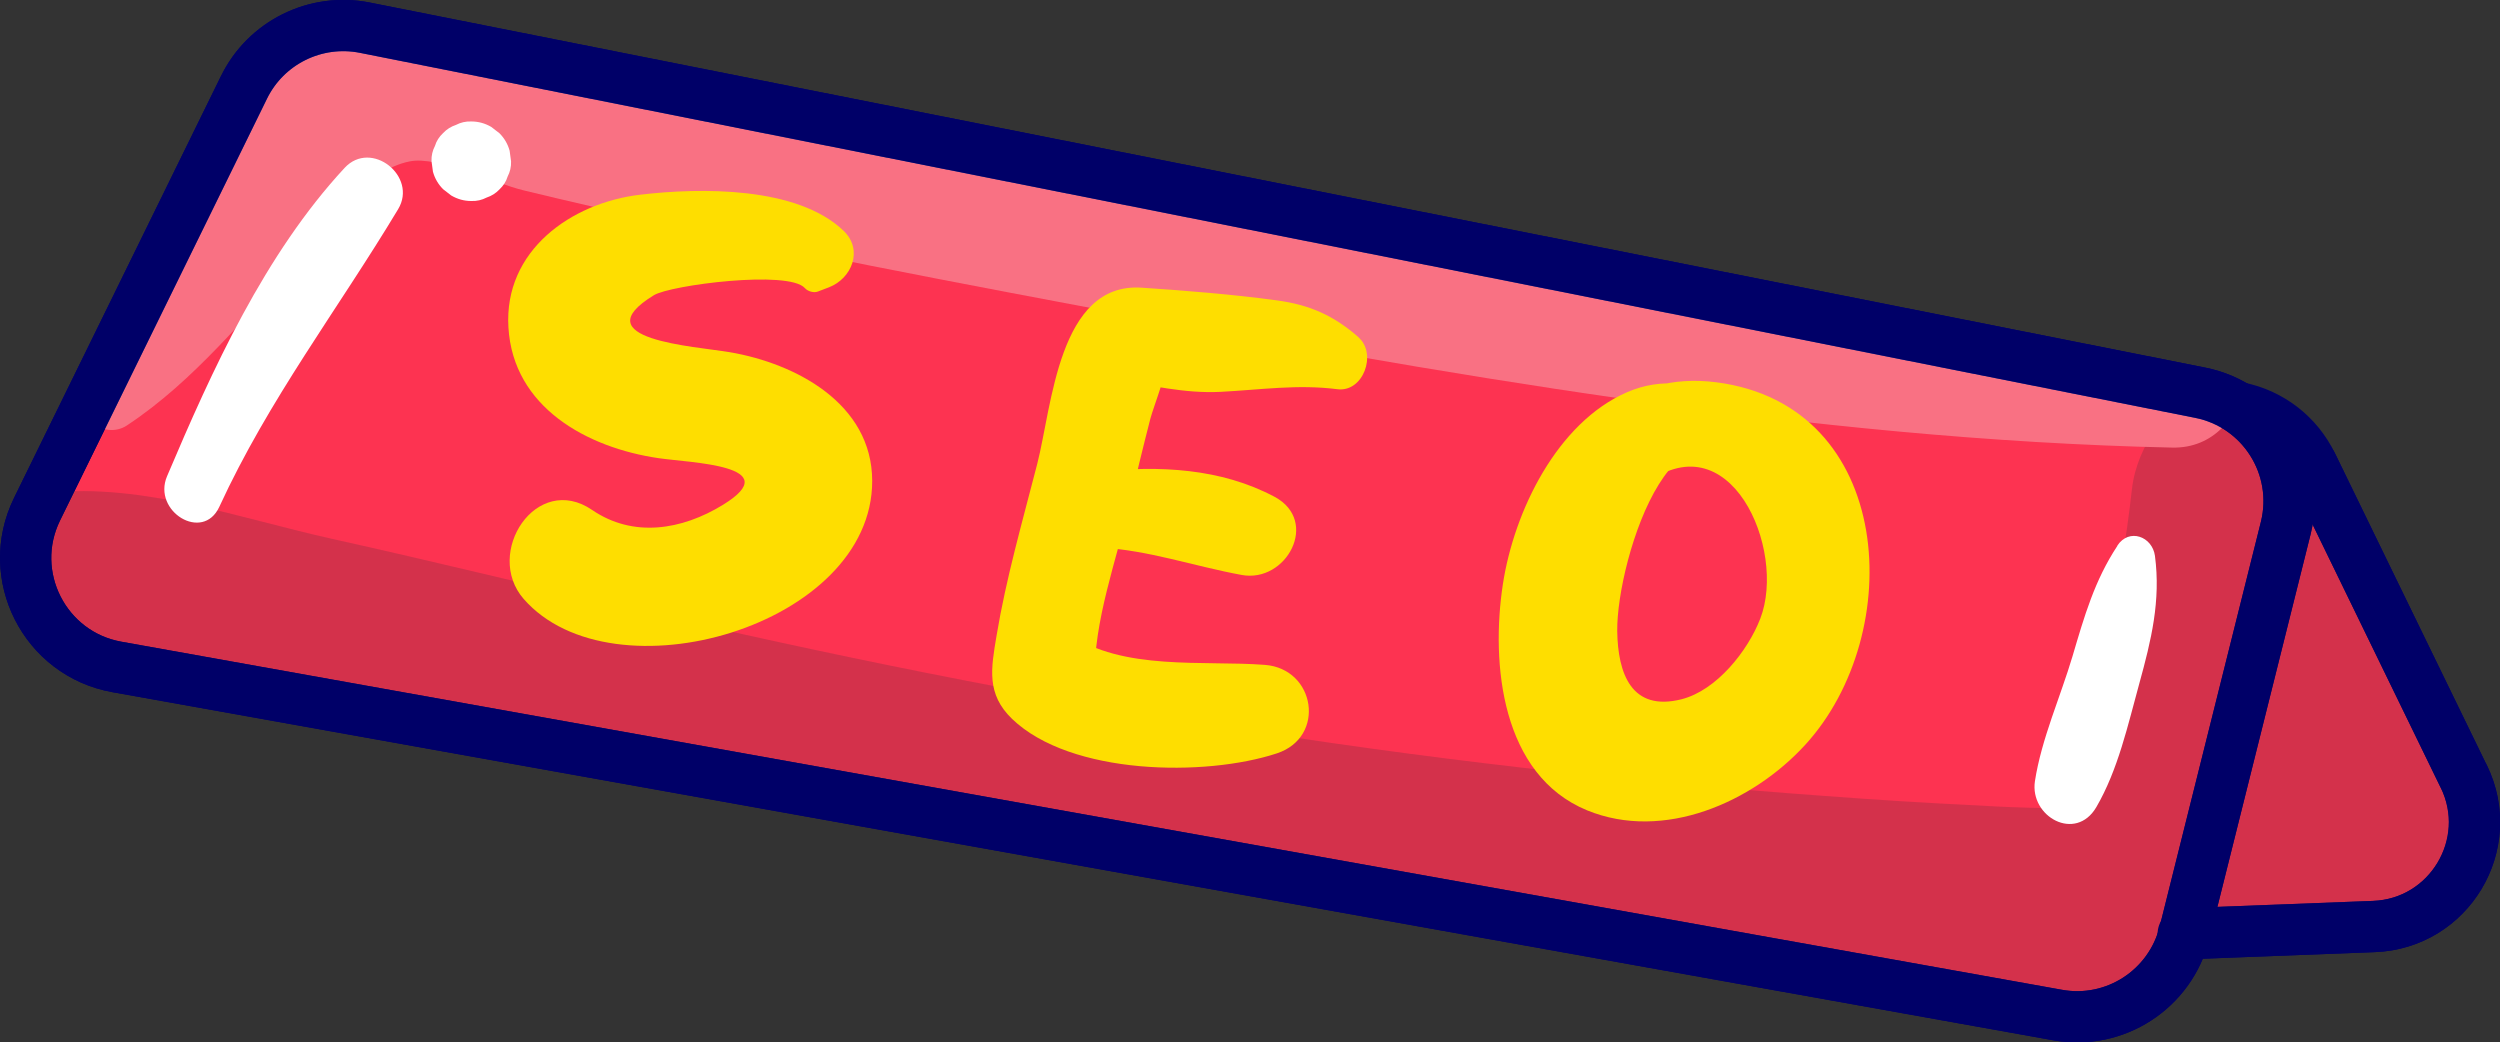 <?xml version="1.0" encoding="UTF-8"?>
<svg xmlns="http://www.w3.org/2000/svg" xmlns:xlink="http://www.w3.org/1999/xlink"
  data-name="Calque 2" viewBox="0 0 122.88 51.23" style="fill: rgb(0, 0, 0);"
  original_string_length="4993">
  <rect x="0" y="0" width="122.88" height="51.23" fill="#333333" stroke="none"/>
  <defs>
    <clipPath id="__id85_smrkmvuini">
      <path
        d="m121.1,38.17l-7.47-15.35c-.7-1.44-2.03-2.47-3.59-2.78l-.1-.02c-.54-.34-1.15-.59-1.81-.72L17.93,1.36c-2.42-.48-4.86.73-5.94,2.94L1.82,25.03c-1.59,3.25.37,7.11,3.92,7.75l95.39,17.11c2.8.5,5.51-1.24,6.22-3.99l9.33-.36c3.7-.14,6.04-4.04,4.42-7.37Z"
        stroke-width="0" style="fill: none;" />
    </clipPath>
  </defs>
  <g data-name="Layer 1">
    <g>
      <path
        d="m121.1,38.17l-7.47-15.35c-.7-1.44-2.03-2.47-3.59-2.78l-10.88-2.2c-3.39-.69-6.47,2.11-6.12,5.55l1.86,18.18c.28,2.69,2.59,4.71,5.3,4.6l16.49-.63c3.7-.14,6.04-4.04,4.42-7.37Z"
        stroke="#000068" stroke-linecap="round" stroke-linejoin="round" stroke-width="2.52"
        style="fill: rgb(253, 51, 81);" />
      <path
        d="m107.37,45.86l4.98-19.91c.75-3.02-1.17-6.05-4.22-6.65L17.93,1.36c-2.42-.48-4.86.73-5.94,2.94L1.82,25.03c-1.59,3.25.37,7.11,3.92,7.75l95.39,17.11c2.82.51,5.54-1.26,6.24-4.03Z"
        stroke="#000068" stroke-linecap="round" stroke-linejoin="round" stroke-width="2.52"
        style="fill: rgb(253, 51, 81);" />
      <g opacity=".31">
        <g clip-path="url(#__id85_smrkmvuini)">
          <path
            d="m.32,29.19c4.09,3.79,10.08,5.37,15.24,7.24,5.66,2.05,11.47,3.6,17.31,5.08,11.97,3.02,24.14,5.17,36.37,6.82,5.83.78,11.68,1.45,17.55,1.95,5.29.46,11.43,1.66,16.71.61,10.86-2.15,11.83-18.06,12.88-26.84l-9.9,4.1c3.33,4.05,2.39,11.14,4.23,15.96s5.28,9.16,10.88,9.29c4.74.11,6.28-5.49,3.6-8.7-3.02-3.61-4.21-6.06-4.95-10.82-.83-5.33-2.07-9.72-5.55-13.94s-9.4-.31-9.9,4.1c-.28,2.48-.69,4.93-1.22,7.38-.39,1.8-.69,5.53-1.85,6.98.03.91-.35,1.35-1.16,1.32-1.11-.02-2.22-.06-3.33-.13-2.53-.12-5.06-.28-7.58-.47-9.92-.72-19.8-1.84-29.62-3.43-9.69-1.56-19.33-3.5-28.88-5.74-4.94-1.15-9.85-2.36-14.81-3.46-4.52-1-9.3-2.75-13.95-2.27-2.32.24-4.05,3.1-2.05,4.95H.32Z"
            style="fill: rgb(120, 45, 62);" />
          <path
            d="m6.24,20.91c3.33-2.2,5.86-5.42,8.58-8.32,1.5-1.61,3.07-4.22,5.33-4.66,1.39-.27,4.1,1.07,5.6,1.43,9.04,2.19,18.21,3.96,27.35,5.68,17.49,3.29,35.84,6.57,53.67,6.96,4.06.09,5.05-6.29.97-7.18-20-4.35-40.55-6.65-60.68-10.42-5.06-.95-10.09-1.98-15.14-2.98-4.11-.82-9.02-2.54-13.22-1.95s-5.91,4.34-7.93,7.58c-2.42,3.88-5.4,7.73-6.85,12.08-.43,1.28,1.19,2.53,2.32,1.78h0Z"
            style="fill: rgb(239, 253, 243);" />
        </g>
      </g>
      <path d="m107.31,45.9l9.37-.36c3.7-.14,6.04-4.04,4.42-7.37l-7.47-15.35" stroke="#000068"
        stroke-linecap="round" stroke-linejoin="round" stroke-width="2.52" style="fill: none;" />
      <path
        d="m107.37,45.86l4.98-19.91c.75-3.02-1.17-6.05-4.22-6.65L17.93,1.36c-2.42-.48-4.86.73-5.94,2.94L1.82,25.03c-1.59,3.25.37,7.11,3.92,7.75l95.39,17.11c2.82.51,5.54-1.26,6.24-4.03Z"
        stroke="#000068" stroke-linecap="round" stroke-linejoin="round" stroke-width="2.52"
        style="fill: none;" />
      <path
        d="m40.2,14.33l.55-.21c1.11-.43,1.69-1.82.73-2.76-2.28-2.21-7.06-2.14-10.01-1.79-3.4.4-6.71,2.75-6.48,6.52.23,3.94,3.88,5.92,7.38,6.43,1.54.23,6.34.34,3.17,2.29-2.03,1.25-4.42,1.63-6.43.26-2.74-1.88-5.34,2.11-3.37,4.37,4.37,5,17.15,1.34,17.13-5.81-.01-3.8-3.77-5.77-7.01-6.32-1.71-.29-7.28-.62-3.72-2.8.82-.5,6.62-1.25,7.42-.35.14.16.44.25.64.17h0Z"
        style="fill: rgb(254, 222, 0);" />
      <path
        d="m66.79,16.59c-1.23-1.08-2.41-1.61-4.06-1.83-2.13-.29-4.5-.48-6.62-.62-4.08-.27-4.4,5.83-5.13,8.67s-1.53,5.62-2,8.45c-.27,1.61-.5,2.85.76,4.07,2.88,2.78,9.5,2.86,13.02,1.7,2.43-.8,1.9-4.16-.59-4.35-2.99-.23-7.01.31-9.62-1.53l1.26,2.19c-.07-2.77,1.08-5.85,1.7-8.53.33-1.41.67-2.82,1.03-4.22.14-.56,1.1-3.01.6-2.52l-2.29.61c1.77.25,3.33.67,5.15.58,1.95-.1,3.77-.38,5.73-.13,1.28.17,1.96-1.74,1.05-2.54h0Z"
        style="fill: rgb(254, 222, 0);" />
      <path
        d="m54.05,26.91c2.41.13,4.63.92,6.98,1.35,2.2.41,3.85-2.64,1.62-3.84-2.65-1.41-5.67-1.54-8.6-1.24-2.36.24-2.43,3.59,0,3.73h0Z"
        style="fill: rgb(254, 222, 0);" />
      <path
        d="m78.08,35.97c-.86-3.39-.37-9.65,2.68-12.08,4.25-3.4,7.08,3.12,5.76,6.52-.61,1.58-2.14,3.52-3.87,3.96-2.46.62-3.13-1.26-3.16-3.35-.04-3.53,3.08-13.46,7.2-6.68.71,1.17,2.53.11,1.83-1.07-1.73-2.9-5.12-5.48-8.55-3.99s-5.55,5.84-6.1,9.43c-.6,3.93-.07,9.39,4.14,11.12,3.76,1.54,8.13-.39,10.72-3.22,5.01-5.47,4.43-16.69-4.37-17.82s-10.91,11.61-8.93,17.9c.52,1.68,3.07.99,2.64-.73h0Z"
        style="fill: rgb(254, 222, 0);" />
      <path
        d="m10.78,24.91c2.43-5.28,5.82-9.69,8.79-14.63.97-1.61-1.32-3.44-2.63-2.03-3.92,4.23-6.5,9.9-8.73,15.16-.73,1.72,1.76,3.26,2.57,1.5h0Z"
        style="fill: rgb(255, 255, 255);" />
      <path
        d="m23.17,9.88c.27.01.52-.05.75-.17.24-.08.45-.21.63-.4.19-.18.33-.39.4-.63.12-.23.18-.48.17-.75l-.07-.52c-.09-.33-.26-.62-.5-.86l-.4-.31c-.31-.18-.63-.27-.99-.27-.27-.01-.52.05-.75.17-.24.08-.45.21-.63.4-.19.18-.33.39-.4.63-.12.23-.18.48-.17.75l.07.52c.09.33.26.62.5.86l.4.31c.31.18.63.27.99.27h0Z"
        style="fill: rgb(255, 255, 255);" />
      <path
        d="m104.08,26.82c-1.13,1.71-1.63,3.47-2.21,5.43s-1.53,4.07-1.85,6.15c-.26,1.74,2,3.01,3.02,1.27,1.07-1.84,1.55-4.04,2.11-6.07.59-2.14,1.06-4.07.77-6.28-.13-.95-1.27-1.38-1.85-.5h0Z"
        style="fill: rgb(255, 255, 255);" />
    </g>
  </g>
</svg>